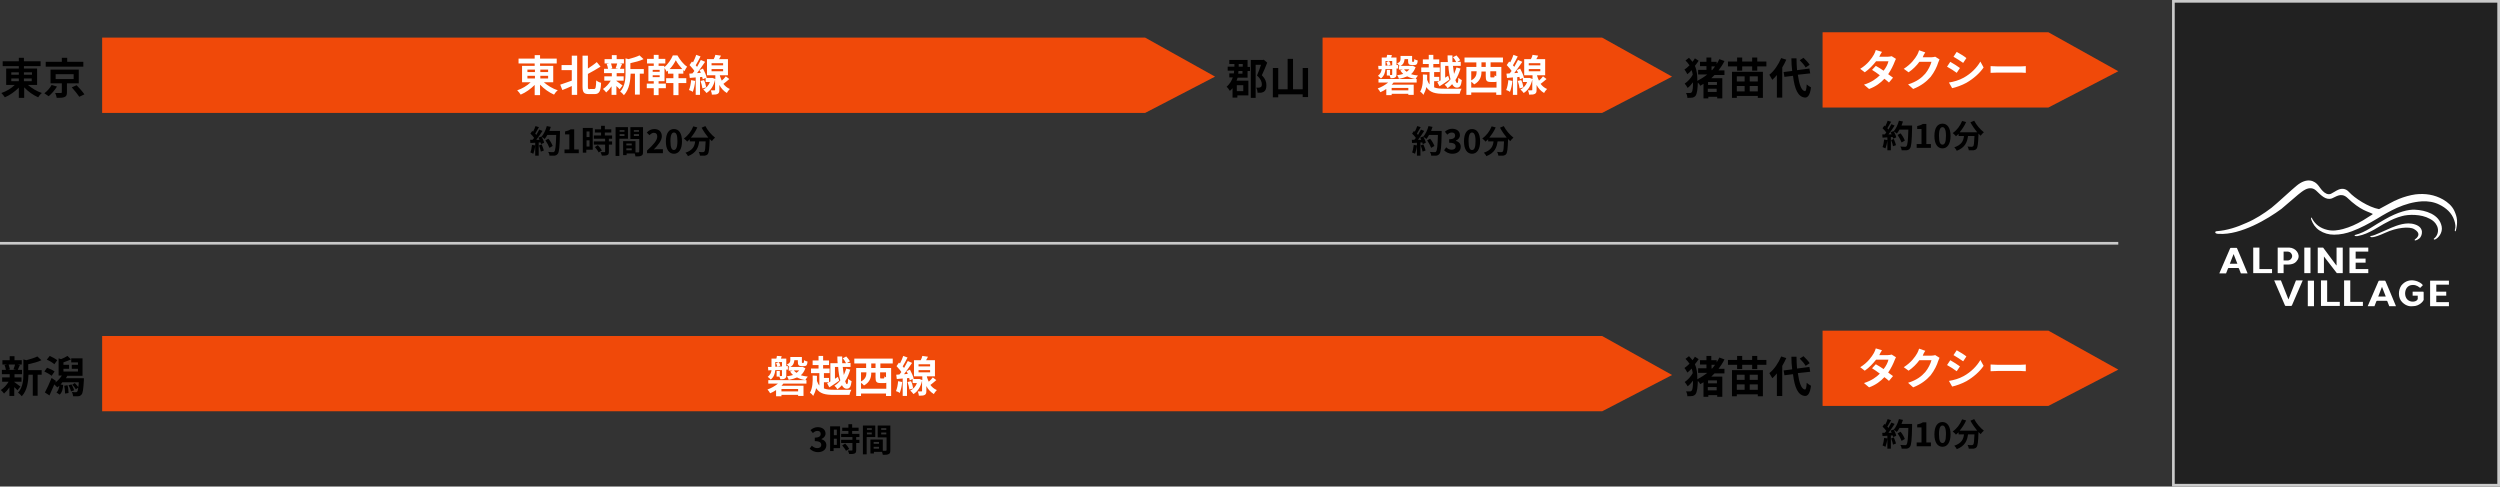 <?xml version="1.0" encoding="utf-8"?>
<!-- Generator: Adobe Illustrator 25.1.0, SVG Export Plug-In . SVG Version: 6.00 Build 0)  -->
<svg version="1.1" id="レイヤー_1" xmlns="http://www.w3.org/2000/svg" xmlns:xlink="http://www.w3.org/1999/xlink" x="0px"
	 y="0px" viewBox="0 0 930 181" style="enable-background:new 0 0 930 181;" xml:space="preserve">
<rect x="0" y="0" width="930" height="181" fill="#333333" stroke="none"/>
<style type="text/css">
	.st0{fill:#212121;stroke:#CACACA;}
	.st1{fill:#FFFFFF;}
	.st2{fill:#CACACA;}
	.st3{fill:#F04909;}
</style>
<rect x="808.5" y="0.5" class="st0" width="121" height="180"/>
<path class="st1" d="M858.5,113.9h2.3v-9.5h-2.3V113.9z M859.5,92.1h-2.3v9.5h2.3V92.1z M865.7,112.3c0-2.5,0-8,0-8h-2.3v9.5h7v-1.5
	C870.4,112.3,867.2,112.3,865.7,112.3z M849.6,98.4c0,0,1.9,0,1.9,0c1.7-0.1,2.6-0.7,3.3-1.9c1-1.9-0.7-4.3-3.2-4.4l-4.3,0v9.5h2.2
	V98.4z M849.4,93.6c0,0,1.7,0,1.7,0c1,0.1,1.5,0.8,1.6,1.6c0,0.8-0.6,1.6-1.6,1.7c0,0-1.6,0-1.6,0V93.6z M854.1,104.3l-2.8,7.1
	l-2.8-7.1c0,0-1.5,0-2.5,0c0.1,0.2,0.1,0.3,0.2,0.5c1.3,2.9,2.5,5.9,3.8,8.8c0.1,0.2,0.1,0.2,0.4,0.2c0,0,1.8,0,1.8,0
	c0.2,0,0.3,0,0.4-0.2c1.3-2.9,2.5-5.9,3.8-8.8c0.1-0.1,0.1-0.3,0.2-0.5C855.6,104.3,854.1,104.3,854.1,104.3z M832.2,92.4
	c-0.1-0.2-0.1-0.2-0.4-0.2c0,0-1.8,0-1.8,0c-0.2,0-0.3,0-0.4,0.2c-1.3,2.9-2.5,5.9-3.8,8.8c-0.1,0.1-0.1,0.3-0.2,0.5
	c0.9,0,2.5,0,2.5,0l0.7-1.8c0,0,0.1-0.2,0.3-0.2h3.5c0.2,0,0.3,0.2,0.3,0.2l0.7,1.8c0,0,1.5,0,2.5,0c-0.1-0.2-0.1-0.3-0.2-0.5
	C834.7,98.2,833.4,95.3,832.2,92.4z M829.5,98.1l1.4-3.6l1.4,3.6H829.5z M840.5,100.1c0-2.5,0-8,0-8h-2.3v9.5h7v-1.5
	C845.1,100.1,841.9,100.1,840.5,100.1z M887.4,104.6c-0.1-0.2-0.2-0.2-0.4-0.2c0,0-1.8,0-1.8,0c-0.2,0-0.3,0-0.4,0.2
	c-1.3,2.9-2.5,5.9-3.8,8.8c-0.1,0.1-0.1,0.3-0.2,0.5c0.9,0,2.5,0,2.5,0l0.7-1.8c0,0,0.1-0.2,0.3-0.2h3.5c0.2,0,0.3,0.2,0.3,0.2
	l0.7,1.8c0,0,1.5,0,2.5,0c-0.1-0.2-0.1-0.3-0.2-0.5C889.9,110.4,888.6,107.5,887.4,104.6z M884.7,110.3l1.4-3.6l1.4,3.6H884.7z
	 M906.6,84.1c0.8,1.8,0.1,3.7-1.1,4.6c-0.2,0.1-0.2,0.3,0,0.4c0.1,0,0.2,0,0.3,0c1.1-0.4,3-2.4,2.5-4.9c-0.5-2.3-1.9-3.7-3.8-4.7
	c-2-1-4.1-1.4-6.2-1.5c-2.3-0.1-6.1,0.7-11.3,3.7c-1.8,1-3.5,2.1-5.3,3.2c-1.8,1.1-3.6,2-5.6,2.5c-0.1,0-0.2,0.2-0.2,0.2
	c0,0.1,0.1,0.2,0.2,0.2c0.2,0,0.7,0.1,1,0c2.2-0.4,4.1-1.3,6.1-2.4c1.6-0.9,3.1-1.9,4.7-2.7c1.8-1,3.7-1.8,5.6-2.3
	c2.4-0.7,7.2-0.8,10.4,1C905.1,82,906,82.8,906.6,84.1z M914,81.8c-0.1-1.2-0.5-2.3-1-3.4c-0.9-1.9-2.5-3.2-4.2-4.2
	c-3.2-1.8-6.6-2.3-10.2-1.9c-2.1,0.3-4.2,0.9-6.2,1.7c-2.5,1-4.1,2.1-7.4,3.8c-3.9-0.7-9.1-4.1-11.1-6.3c-1.4-1.6-3-1.4-4.1-0.9
	c-1.1,0.5-1.5,0.9-2.7,1.5c-2.3,0.9-4.2-2.6-4.6-3c-1.4-1.9-4.3-3.3-8.3,0.1c-1.4,1.1-7.4,6.7-9.2,8.1c-2.9,2.2-6,4.2-9.3,5.6
	c-3.5,1.6-7.2,2.8-11,3.1c-0.1,0-0.3,0-0.4,0.1c-0.3,0.1-0.3,0.4-0.1,0.6c0.1,0.1,0.3,0.2,0.4,0.2c0.3,0.1,0.5,0.1,0.8,0.1
	c8.2,0.5,18.3-5.6,23.3-9.3c2.1-1.8,4.1-3.5,6.2-5.3c0.9-0.7,1.7-1.4,2.7-1.9c1.4-0.7,2.8-0.7,4,0.4c1.9,1.8,3.6,3.7,5.9,2.9
	c1.5-0.6,3.3-2.2,5.5-0.4c5.3,5.1,7.9,5.2,9.7,6.2c-0.1,0.1-0.2,0.1-0.2,0.2c-1.1,0.7-2.4,1.5-3.5,2.2c-2.4,1.4-4.8,2.5-7.4,3.2
	c-1.9,0.5-3.9,0.8-5.9,0.3c-2.5-0.6-4.5-2-5.7-4.4c0-0.1-0.1-0.1-0.2-0.2c0,0.1-0.1,0.1-0.1,0.2c0,0.2,0,0.4,0.1,0.6
	c0.6,1.6,1.5,3,3,4c1.7,1.1,3.5,1.6,5.5,1.6c2.3,0,4.6-0.5,6.7-1.3c3.2-1.2,6.2-2.8,9.2-4.6c2.4-1.5,4.9-2.9,7.5-4.1
	c3-1.3,6-2.2,9.3-2.4c2.2-0.1,4.4,0.2,6.4,1.2c2.5,1.2,4.7,3.1,5.6,5.9c0.4,1.2,0.6,2.4,0.2,3.6c-0.1,0.4,0.3,0.6,0.4,0.3
	C913.3,86.3,914.2,84.5,914,81.8z M901.5,108.5c-1.5,0-2.5,0-4,0c0,0.6,0,0.9,0,1.5c0.6,0,1.3,0,1.9,0c0,0,0,1.2,0,1.2
	c-0.4,1.5-4.6,1.7-4.7-2c0-1.5,0.8-3.2,2.9-3.2c1.5,0,2.2,0.8,2.7,1.1c0,0,1-1,1-1c-0.4-1-5-3.6-8,0.1c-1.2,1.7-1.3,4.6,0.3,6.2
	c1.6,1.6,3.1,1.6,4,1.5c2.4,0,3.8-1.8,4-2.3c0-1.2,0-1.7,0-2.9C901.5,108.7,901.5,108.6,901.5,108.5z M874.3,112.3c0-2.5,0-8,0-8
	h-2.3v9.5h7v-1.5C879,112.3,875.8,112.3,874.3,112.3z M869.1,98.7l-4.9-6.6h-2v9.5h2.3v-6.2c0,0,4.8,6.2,4.8,6.2c0,0,2.2,0,2.2,0
	v-9.5h-2.3V98.7L869.1,98.7z M881,93.6v-1.5h-7v9.5h7v-1.5h-4.7v-2.4h3.7v-1.5h-3.7v-2.6H881z M898.3,89.1c-0.3,0.6,0.7,0.4,1.7-0.4
	c1-0.8,2.1-4-1.6-5.2c-3.2-1.1-6.8,0.4-8.8,1.2c-1.9,0.8-6.3,2.9-7.2,3c-0.9,0-0.7,0.5-0.4,0.5c0,0,0.7,0.5,5.3-1.6
	c4.3-2,9-2.4,10.7-1.4C901.1,87,899,88.6,898.3,89.1z M904,113.9h7v-1.5h-4.7v-2.4h3.7v-1.5h-3.7v-2.6h4.7v-1.5h-7V113.9z"/>
<rect y="90" class="st2" width="788" height="1"/>
<path d="M4.2,29.2H7v1H4.2V29.2z M4.2,26.9H7v0.9H4.2V26.9z M11.9,26.9v0.9H8.9v-0.9H11.9z M11.9,30.2H8.9v-1h2.9V30.2z M13.8,31.6
	v-6.1H8.9v-0.9h6.2v-1.8H8.9v-1.3H7v1.3H1v1.8h6v0.9H2.3v6.1h3.2c-1.3,1.3-3.2,2.4-5,3c0.4,0.4,1,1.1,1.3,1.6
	c1.9-0.8,3.7-2.1,5.2-3.6v3.8h2v-3.9c1.5,1.6,3.4,2.9,5.2,3.7c0.3-0.5,0.9-1.3,1.4-1.6c-1.9-0.6-3.8-1.8-5.2-3H13.8z M31,23H25v-1.5
	h-2V23h-6v1.8H31V23z M19.2,31.6c-0.5,1-1.6,2.3-2.7,3.1c0.4,0.3,1.1,0.8,1.6,1.1c1.1-0.9,2.3-2.3,3.1-3.6L19.2,31.6z M20.7,27.6
	h6.7v1.8h-6.7V27.6z M29.3,31v-5.1H18.8V31H23v3.3c0,0.2-0.1,0.3-0.4,0.3c-0.3,0-1.3,0-2.1,0c0.3,0.5,0.5,1.3,0.6,1.8
	c1.3,0,2.2,0,2.9-0.3s0.9-0.8,0.9-1.7V31H29.3z M26.7,32.5c1,1.1,2.2,2.6,2.8,3.5l1.9-0.9c-0.6-0.9-1.9-2.4-2.9-3.4L26.7,32.5z"/>
<path d="M462.3,27.4h-1.7c0.1-0.4,0.1-0.7,0.1-1h1.5V27.4z M460.8,24.6v-0.8h1.5v1h-1.5V24.6z M462.5,31.7v2.2h-2.4v-2.2H462.5z
	 M464.1,22.3h-6.8v1.5h1.9v0.7v0.3h-2.5v1.5h2.4c0,0.3-0.1,0.7-0.1,1h-1.7v1.5h1.3c-0.4,1.2-1.1,2.4-2.3,3.5c0.4,0.3,0.9,1,1.2,1.5
	c0.4-0.3,0.7-0.6,1-1v3.5h1.8v-0.8h4.1V30H460c0.1-0.4,0.3-0.7,0.4-1.1h3.7v-2.5h0.9v-1.5h-0.9V22.3z M470.1,22.2l-0.3,0.1h-4.5
	v14.1h1.8V24.1h2c-0.4,1.2-1,2.9-1.5,4c1.4,1.2,1.8,2.4,1.8,3.2c0,0.6-0.1,0.9-0.4,1.1c-0.2,0.1-0.4,0.2-0.7,0.2c-0.2,0-0.6,0-1,0
	c0.3,0.5,0.5,1.3,0.5,1.9c0.5,0,1,0,1.3,0c0.4-0.1,0.8-0.2,1.1-0.4c0.6-0.4,0.9-1.2,0.9-2.4c0-1.1-0.3-2.3-1.7-3.7
	c0.7-1.4,1.4-3.2,2-4.7L470.1,22.2z M484.6,25.3v7.9h-3.6V21.9h-2v11.3h-3.5v-7.9h-2v10.9h2v-1.1h9.1v1h2V25.3H484.6z"/>
<path d="M636.7,24.7h1.3c-0.3,0.5-0.7,0.9-1.1,1.4h-0.2V24.7z M638.7,31.6h-3.3v-1.1h3.3V31.6z M635.3,34.2v-1.2h3.3v1.2H635.3z
	 M639.6,22c-0.3,0.6-0.6,1.2-1,1.8V23h-2v-1.6h-1.8V23h-2.4v1.6h2.4v1.4h-3.1v1.7h3.4c-1.1,0.9-2.4,1.7-3.7,2.4v0
	c0-2-0.1-3.8-0.9-5.6c0.5-0.6,1-1.3,1.4-1.9l-1.4-0.9c-0.2,0.4-0.5,0.8-0.9,1.3c-0.4-0.5-0.8-1-1.3-1.5l-1.3,1
	c0.6,0.6,1.1,1.2,1.5,1.8c-0.6,0.6-1.3,1.2-1.9,1.6c0.4,0.4,0.8,1.2,1.1,1.7c0.5-0.4,1.1-0.9,1.6-1.5c0.2,0.6,0.3,1.1,0.4,1.7
	c-0.7,1.3-1.9,2.6-3,3.3c0.4,0.4,0.8,1.1,1.1,1.6c0.7-0.5,1.4-1.3,2-2.1c0,1.8-0.1,3.3-0.5,3.7c-0.1,0.2-0.3,0.2-0.5,0.3
	c-0.3,0-0.8,0-1.6,0c0.3,0.5,0.5,1.2,0.5,1.8c0.7,0,1.4,0,2-0.1c0.4-0.1,0.7-0.3,1-0.6c0.7-0.9,0.8-2.9,0.9-5
	c0.4,0.4,0.8,0.9,0.9,1.2c0.4-0.2,0.8-0.5,1.2-0.7v5.4h1.8v-0.6h3.3v0.6h1.9v-7.5h-4.1c0.4-0.4,0.8-0.8,1.2-1.2h3.7v-1.7h-2.2
	c0.8-1.1,1.6-2.2,2.2-3.5L639.6,22z M649,28.4v1.9h-2.9v-1.9H649z M653.9,30.3h-3v-1.9h3V30.3z M650.9,34v-2h3v2H650.9z M646.1,34
	v-2h2.9v2H646.1z M644.3,36.4h1.8v-0.7h7.8v0.7h1.9v-9.7h-11.5V36.4z M653.7,22.9v-1.5h-1.9v1.5h-3.7v-1.5h-1.9v1.5h-3.4v1.8h3.4
	v1.6h1.9v-1.6h3.7v1.6h1.9v-1.6h3.4v-1.8H653.7z M673.2,24.1c-0.5-0.8-1.5-1.8-2.3-2.6l-1.4,0.9c0.8,0.8,1.8,1.9,2.2,2.7L673.2,24.1
	z M662.6,21.6c-1,2.4-2.6,4.8-4.4,6.2c0.3,0.5,0.9,1.5,1.1,1.9c0.6-0.5,1.1-1.1,1.7-1.8v8.4h2V25.1c0.6-1,1.1-2,1.5-2.9L662.6,21.6z
	 M673.4,27.3l-0.3-1.8l-4.6,0.6c-0.1-1.4-0.2-2.9-0.2-4.4h-1.9c0,1.7,0.1,3.2,0.3,4.7l-3.2,0.4l0.3,1.8l3.2-0.4
	c0.6,4.9,1.8,7.9,4.5,8.1c0.9,0,1.8-0.7,2.2-3.8c-0.4-0.2-1.2-0.7-1.6-1.1c-0.1,1.8-0.3,2.6-0.7,2.5c-1.3-0.2-2.1-2.5-2.6-6.1
	L673.4,27.3z"/>
<path d="M197.9,53.9c-0.1,1-0.3,2.1-0.6,2.8c0.3,0.1,0.8,0.4,1.1,0.5c0.3-0.8,0.6-2,0.7-3.1L197.9,53.9z M200.5,54.1
	c0.3,0.7,0.6,1.7,0.7,2.3l1.1-0.4c-0.1-0.6-0.5-1.5-0.8-2.3L200.5,54.1z M204.3,48.9c0.2-0.6,0.4-1.1,0.6-1.7l-1.5-0.3
	c-0.4,1.5-1.1,3-2,4l-0.1-0.1l-1,0.4c0.1,0.3,0.3,0.5,0.4,0.8l-1.2,0c0.8-1,1.6-2.2,2.3-3.3l-1.2-0.5c-0.3,0.6-0.7,1.3-1.1,2
	c-0.1-0.2-0.3-0.3-0.4-0.5c0.4-0.7,0.9-1.6,1.4-2.4l-1.3-0.4c-0.2,0.6-0.5,1.4-0.9,2.1c-0.1-0.1-0.2-0.2-0.3-0.3l-0.7,1
	c0.5,0.5,1.1,1.1,1.4,1.6c-0.2,0.3-0.4,0.5-0.6,0.7l-0.9,0l0.1,1.2l1.8-0.1v4.8h1.3v-4.9l0.7,0c0.1,0.2,0.1,0.5,0.2,0.6l1.1-0.5
	c-0.1-0.6-0.5-1.5-0.9-2.2c0.4,0.2,0.9,0.6,1.1,0.8c0.4-0.4,0.7-1,1-1.5h3.3c-0.1,4.1-0.3,5.8-0.7,6.2c-0.1,0.2-0.3,0.2-0.5,0.2
	c-0.3,0-1,0-1.8-0.1c0.3,0.4,0.5,1,0.5,1.4c0.7,0,1.4,0,1.9,0c0.5-0.1,0.8-0.2,1.2-0.7c0.5-0.6,0.7-2.5,0.8-7.8c0-0.2,0-0.7,0-0.7
	H204.3z M205.6,54.3c-0.3-0.8-0.9-1.9-1.6-2.7l-1.1,0.6c0.6,0.9,1.2,2,1.5,2.8L205.6,54.3z M210,57h5.3v-1.4h-1.7v-7.5h-1.3
	c-0.6,0.4-1.2,0.6-2.1,0.8V50h1.6v5.6H210V57z M219.3,48.8V51h-1.1v-2.1H219.3z M218.2,54.5v-2.3h1.1v2.3H218.2z M220.6,47.6h-3.8
	v9.2h1.3v-1.1h2.4V47.6z M221.3,54.7c0.5,0.6,1.2,1.5,1.4,2l1.2-0.7c-0.3-0.6-0.9-1.4-1.5-2L221.3,54.7z M227.7,51.6v-1.2h-2.7v-1.1
	h2.4v-1.2h-2.4v-1.3h-1.4v1.3h-2.3v1.2h2.3v1.1h-2.7v1.2h4.2v1h-4.2v1.2h4.2v2.6c0,0.2-0.1,0.2-0.3,0.2c-0.2,0-0.9,0-1.4,0
	c0.2,0.4,0.4,0.9,0.5,1.3c0.9,0,1.5,0,2-0.2c0.5-0.2,0.6-0.6,0.6-1.3v-2.6h1.2v-1.2h-1.2v-1H227.7z M232.3,48.3V49h-1.8v-0.6H232.3z
	 M230.5,50.6v-0.7h1.8v0.7H230.5z M233.6,51.6v-4.3H229V58h1.4v-6.4H233.6z M235.8,50.6v-0.7h1.9v0.7H235.8z M237.7,48.3V49h-1.9
	v-0.6H237.7z M233,55.9v-0.7h2v0.7H233z M235,54.1h-2v-0.7h2V54.1z M239.2,47.3h-4.7v4.4h3.3v4.7c0,0.2-0.1,0.3-0.3,0.3
	c-0.2,0-0.6,0-1.1,0v-4.2l-4,0v0h-0.6v5.2h1.3v-0.6h3c0.1,0.4,0.3,0.8,0.3,1.1c1,0,1.7,0,2.2-0.3c0.5-0.2,0.6-0.6,0.6-1.4V47.3z
	 M240.6,57h6v-1.5h-1.9c-0.4,0-1,0-1.5,0.1c1.6-1.6,3-3.3,3-4.9c0-1.7-1.1-2.7-2.8-2.7c-1.2,0-2,0.5-2.8,1.3l1,1
	c0.5-0.5,1-0.9,1.6-0.9c0.9,0,1.3,0.5,1.3,1.4c0,1.4-1.4,3-3.8,5.2V57z M250.7,57.2c1.8,0,3-1.6,3-4.6c0-3.1-1.2-4.6-3-4.6
	c-1.8,0-3,1.5-3,4.6C247.7,55.6,248.9,57.2,250.7,57.2z M250.7,55.8c-0.8,0-1.3-0.8-1.3-3.3c0-2.5,0.6-3.2,1.3-3.2
	c0.8,0,1.3,0.7,1.3,3.2C252,55,251.4,55.8,250.7,55.8z M261,47.5c0.7,1.3,1.6,2.6,2.5,3.7h-6.5c0.9-1.1,1.8-2.4,2.4-3.8l-1.5-0.4
	c-0.7,1.8-2,3.5-3.5,4.5c0.3,0.3,1,0.8,1.2,1.2c0.3-0.3,0.6-0.5,1-0.9v0.8h2c-0.2,1.8-0.9,3.3-3.6,4.2c0.3,0.3,0.8,0.9,0.9,1.3
	c3.1-1.2,3.9-3.2,4.2-5.5h2.4c-0.1,2.5-0.2,3.6-0.5,3.8c-0.1,0.1-0.3,0.2-0.5,0.2c-0.3,0-0.9,0-1.6-0.1c0.3,0.4,0.4,1,0.5,1.4
	c0.7,0,1.4,0,1.8,0c0.5-0.1,0.8-0.2,1.1-0.6c0.4-0.5,0.6-1.9,0.7-5.5v-0.1c0.3,0.3,0.5,0.5,0.8,0.8c0.3-0.4,0.8-1,1.2-1.3
	c-1.3-1-2.8-2.7-3.6-4.3L261,47.5z"/>
<polygon class="st3" points="426,14 38,14 38,42 426,42 452,28.5 "/>
<path class="st1" d="M196.2,28.2h2.8v1h-2.8V28.2z M196.2,25.9h2.8v0.9h-2.8V25.9z M203.9,25.9v0.9h-2.9v-0.9H203.9z M203.9,29.2
	h-2.9v-1h2.9V29.2z M205.8,30.6v-6.1h-4.9v-0.9h6.2v-1.8h-6.2v-1.3h-2v1.3h-6v1.8h6v0.9h-4.7v6.1h3.2c-1.3,1.3-3.2,2.4-5,3
	c0.4,0.4,1,1.1,1.3,1.6c1.9-0.8,3.7-2.1,5.2-3.6v3.8h2v-3.9c1.5,1.6,3.4,2.9,5.2,3.7c0.3-0.5,0.9-1.3,1.4-1.6
	c-1.9-0.6-3.8-1.8-5.2-3H205.8z M212.7,24.2h-3.8v1.9h3.8V30c-1.6,0.6-3.2,1.1-4.3,1.5l0.8,2c1-0.4,2.3-0.9,3.5-1.5v3.3h2V20.7h-2
	V24.2z M219.4,33.2c-0.6,0-0.7-0.1-0.7-1v-4.7c1.6-0.8,3.2-1.8,4.7-2.7l-1.4-1.7c-0.9,0.8-2.1,1.6-3.3,2.4v-4.8h-2v11.4
	c0,2.3,0.5,2.9,2.4,2.9h2.1c1.8,0,2.3-1.2,2.4-4.2c-0.5-0.1-1.4-0.5-1.8-0.9c-0.1,2.6-0.2,3.2-0.8,3.2H219.4z M229.6,23.6
	c-0.1,0.5-0.4,1.3-0.6,1.8l1.1,0.2h-3.1l0.8-0.2c-0.1-0.5-0.3-1.2-0.5-1.8H229.6z M229.4,30h2.6v-1.6h-2.6v-1.2h2.8v-1.6h-1.6
	c0.2-0.5,0.5-1.1,0.8-1.8l-0.9-0.2h1.6V22h-2.7v-1.5h-1.8V22h-2.7v1.6h1.8l-1,0.2c0.2,0.5,0.4,1.2,0.5,1.8h-1.5v1.6h2.9v1.2h-2.8V30
	h2.4c-0.7,1.2-1.8,2.4-2.9,3.1c0.4,0.3,0.9,0.9,1.2,1.3c0.7-0.6,1.4-1.4,2-2.3v3.2h1.8V32c0.5,0.4,0.9,0.9,1.2,1.2l1.1-1.4
	c-0.4-0.3-1.7-1.3-2.3-1.7V30z M239.5,25.7h-5v-2.2c1.7-0.4,3.5-0.8,4.9-1.5l-1.5-1.4c-1,0.5-2.6,1-4.1,1.4l-1.1-0.3v5.5
	c0,2.2-0.2,4.9-2,6.9c0.4,0.2,1.1,0.9,1.4,1.3c2.1-2.2,2.4-5.6,2.5-8h1.6v7.8h1.8v-7.8h1.5V25.7z M249.1,25.7c1-1,1.8-2.3,2.3-3.3
	c0.5,1,1.5,2.3,2.4,3.3H249.1z M245.4,26.7h-2.6v-0.7h2.6V26.7z M245.4,28.7h-2.6V28h2.6V28.7z M252.3,27.4h1.9v-1.3
	c0.1,0.1,0.3,0.2,0.4,0.4c0.3-0.6,0.7-1.3,1-1.7c-1.3-0.8-2.7-2.6-3.6-4.2h-1.7c-0.6,1.5-1.9,3.4-3.2,4.4v-0.5H245v-0.9h2.5v-1.7
	H245v-1.5h-1.8v1.5h-2.5v1.7h2.5v0.9h-2v5.7h2v0.9h-2.6v1.7h2.6v2.6h1.8v-2.6h2.7v-1.7H245v-0.9h2.2v-4.9c0.3,0.4,0.6,1,0.8,1.4
	c0.2-0.1,0.3-0.3,0.5-0.4v1.1h2v1.7h-2.7v1.8h2.7v4.5h1.9v-4.5h2.9v-1.8h-2.9V27.4z M257.1,29.8c-0.1,1.3-0.4,2.8-0.8,3.7
	c0.4,0.1,1.1,0.4,1.4,0.7c0.4-1,0.8-2.6,0.9-4.1L257.1,29.8z M260.6,30.1c0.3,0.9,0.6,2,0.7,2.8l1.4-0.4c-0.1-0.8-0.4-1.9-0.8-2.7
	L260.6,30.1z M264.7,25.7h4.3v0.8h-4.3V25.7z M264.7,23.5h4.3v0.8h-4.3V23.5z M270,28.4c-0.4,0.5-0.9,1.1-1.5,1.6
	c-0.3-0.6-0.5-1.2-0.7-1.8V28h3v-6h-3.3c0.2-0.4,0.5-0.8,0.7-1.3l-2.1-0.3c-0.1,0.5-0.3,1.1-0.6,1.6H263v6h3.1v1.4l-1-0.4l-0.3,0
	h-2.1l0.2-0.1c-0.2-0.9-0.8-2.3-1.4-3.4l-1.3,0.6c0.2,0.3,0.4,0.7,0.5,1l-1.4,0.1c1-1.3,2.1-2.9,3-4.2l-1.6-0.7
	c-0.4,0.8-0.9,1.7-1.4,2.6c-0.1-0.2-0.3-0.4-0.5-0.6c0.6-0.9,1.2-2.2,1.8-3.3l-1.6-0.6c-0.3,0.8-0.7,1.9-1.2,2.8
	c-0.1-0.1-0.3-0.2-0.4-0.3l-0.9,1.3c0.6,0.7,1.4,1.5,1.8,2.2c-0.2,0.3-0.5,0.7-0.7,0.9l-1.2,0.1l0.2,1.6l2.2-0.2v6.5h1.6v-6.6
	l0.8-0.1c0.1,0.4,0.2,0.7,0.2,0.9l1.1-0.5v1.5h1.6c-0.5,1.3-1.4,2.3-2.5,2.8c0.4,0.3,0.9,0.9,1.2,1.3c1.5-0.9,2.7-2.6,3.2-5v3.8
	c0,0.2,0,0.2-0.3,0.2c-0.2,0-0.8,0-1.3,0c0.2,0.5,0.4,1.1,0.4,1.6c1,0,1.7,0,2.2-0.3c0.5-0.3,0.6-0.7,0.6-1.5v-1.8
	c0.6,1.2,1.6,2.3,2.8,3c0.2-0.5,0.8-1.2,1.1-1.5c-1-0.4-1.8-1.1-2.4-1.9c0.7-0.5,1.5-1.2,2.2-1.8L270,28.4z"/>
<path d="M525.9,53.9c-0.1,1-0.3,2.1-0.6,2.8c0.3,0.1,0.8,0.4,1.1,0.5c0.3-0.8,0.6-2,0.7-3.1L525.9,53.9z M528.5,54.1
	c0.3,0.7,0.6,1.7,0.7,2.3l1.1-0.4c-0.1-0.6-0.5-1.5-0.8-2.3L528.5,54.1z M532.3,48.9c0.2-0.6,0.4-1.1,0.6-1.7l-1.5-0.3
	c-0.4,1.5-1.1,3-2,4l-0.1-0.1l-1,0.4c0.1,0.3,0.3,0.5,0.4,0.8l-1.2,0c0.8-1,1.6-2.2,2.3-3.3l-1.2-0.5c-0.3,0.6-0.7,1.3-1.1,2
	c-0.1-0.2-0.3-0.3-0.4-0.5c0.4-0.7,0.9-1.6,1.4-2.4l-1.3-0.4c-0.2,0.6-0.5,1.4-0.9,2.1c-0.1-0.1-0.2-0.2-0.3-0.3l-0.7,1
	c0.5,0.5,1.1,1.1,1.4,1.6c-0.2,0.3-0.4,0.5-0.6,0.7l-0.9,0l0.1,1.2l1.8-0.1v4.8h1.3v-4.9l0.7,0c0.1,0.2,0.1,0.5,0.2,0.6l1.1-0.5
	c-0.1-0.6-0.5-1.5-0.9-2.2c0.4,0.2,0.9,0.6,1.1,0.8c0.4-0.4,0.7-1,1-1.5h3.3c-0.1,4.1-0.3,5.8-0.7,6.2c-0.1,0.2-0.3,0.2-0.5,0.2
	c-0.3,0-1,0-1.8-0.1c0.3,0.4,0.5,1,0.5,1.4c0.7,0,1.4,0,1.9,0c0.5-0.1,0.8-0.2,1.2-0.7c0.5-0.6,0.7-2.5,0.8-7.8c0-0.2,0-0.7,0-0.7
	H532.3z M533.6,54.3c-0.3-0.8-0.9-1.9-1.6-2.7l-1.1,0.6c0.6,0.9,1.2,2,1.5,2.8L533.6,54.3z M540.3,57.2c1.7,0,3.1-0.9,3.1-2.6
	c0-1.2-0.8-1.9-1.8-2.2v-0.1c0.9-0.4,1.5-1.1,1.5-2c0-1.5-1.2-2.4-2.9-2.4c-1,0-1.9,0.4-2.7,1.1l0.9,1.1c0.5-0.5,1-0.8,1.7-0.8
	c0.8,0,1.2,0.4,1.2,1.1c0,0.8-0.5,1.4-2.2,1.4v1.3c1.9,0,2.4,0.6,2.4,1.4c0,0.8-0.6,1.2-1.5,1.2c-0.8,0-1.5-0.4-2-0.9l-0.8,1.1
	C537.9,56.6,538.9,57.2,540.3,57.2z M547.6,57.2c1.8,0,3-1.6,3-4.6c0-3.1-1.2-4.6-3-4.6s-3,1.5-3,4.6
	C544.6,55.6,545.8,57.2,547.6,57.2z M547.6,55.8c-0.8,0-1.3-0.8-1.3-3.3c0-2.5,0.6-3.2,1.3-3.2s1.3,0.7,1.3,3.2
	C548.9,55,548.4,55.8,547.6,55.8z M558,47.5c0.7,1.3,1.6,2.6,2.5,3.7H554c0.9-1.1,1.8-2.4,2.4-3.8l-1.5-0.4c-0.7,1.8-2,3.5-3.5,4.5
	c0.3,0.3,1,0.8,1.2,1.2c0.3-0.3,0.6-0.5,1-0.9v0.8h2c-0.2,1.8-0.9,3.3-3.6,4.2c0.3,0.3,0.8,0.9,0.9,1.3c3.1-1.2,3.9-3.2,4.2-5.5h2.4
	c-0.1,2.5-0.2,3.6-0.5,3.8c-0.1,0.1-0.3,0.2-0.5,0.2c-0.3,0-0.9,0-1.6-0.1c0.3,0.4,0.4,1,0.5,1.4c0.7,0,1.4,0,1.8,0
	c0.5-0.1,0.8-0.2,1.1-0.6c0.4-0.5,0.6-1.9,0.7-5.5v-0.1c0.3,0.3,0.5,0.5,0.8,0.8c0.3-0.4,0.8-1,1.2-1.3c-1.3-1-2.8-2.7-3.6-4.3
	L558,47.5z"/>
<polygon class="st3" points="596,14 492,14 492,42 596,42 622,28.5 "/>
<path class="st1" d="M515.4,22.7h2.5v1.6l-1.6,0.1l1-0.4c-0.1-0.4-0.3-0.9-0.6-1.3l-1,0.4c0.2,0.4,0.4,0.9,0.5,1.3l-0.8,0V22.7z
	 M517.9,25.7v2c0,0.1,0,0.2-0.2,0.2c-0.1,0-0.3,0-0.6,0V26h-1.2v2.1h1c0.2,0.3,0.3,0.7,0.4,1c0.7,0,1.2,0,1.7-0.3
	c0.4-0.3,0.5-0.6,0.5-1.3v-2l0.6,0l0-1.3l-0.6,0v-2.8h-2c0.1-0.3,0.2-0.6,0.3-0.9l-1.8-0.1c0,0.3-0.1,0.7-0.2,1H514v3.1l-1.3,0
	l0.1,1.3l1.2-0.1c-0.1,0.9-0.5,1.8-1.4,2.5c0.3,0.2,0.9,0.7,1.1,1c1.2-0.9,1.6-2.3,1.7-3.5L517.9,25.7z M523.9,33.6h-6.2v-0.9h6.2
	V33.6z M512.9,30.7h3.5c-1.1,0.9-2.5,1.7-3.9,2.2c0.3,0.3,0.8,1,1,1.4c0.7-0.3,1.5-0.7,2.2-1.2v2.3h2v-0.5h6.2v0.4h2v-3.8h-8.2
	c0.3-0.3,0.5-0.5,0.7-0.8h8.6v-1.3h-14.2V30.7z M524.3,25.8c-0.3,0.3-0.6,0.6-1,0.9c-0.4-0.3-0.8-0.6-1-0.9H524.3z M525.6,24.5
	l-0.3,0H521c1.2-0.6,1.4-1.6,1.5-2.5h1.3v0.6c0,1.2,0.3,1.6,1.5,1.6h0.8c0.9,0,1.2-0.4,1.3-1.7c-0.4-0.1-1-0.3-1.3-0.5
	c0,0.9-0.1,1-0.3,1h-0.3c-0.2,0-0.2,0-0.2-0.4v-1.8H521v1.1c0,0.6-0.1,1.2-1.3,1.7c0.3,0.2,0.7,0.6,1,1h-0.3v1.3h1.4l-0.9,0.3
	c0.3,0.5,0.7,0.9,1.1,1.3c-0.7,0.2-1.5,0.4-2.3,0.5c0.3,0.3,0.6,0.9,0.7,1.3c1.2-0.2,2.2-0.5,3.1-0.9c0.9,0.5,1.9,0.8,3.1,1
	c0.2-0.4,0.6-1,0.9-1.3c-1-0.1-1.9-0.3-2.6-0.5c0.8-0.7,1.3-1.5,1.7-2.6L525.6,24.5z M535.9,29.9c-0.5,0.3-0.9,0.5-1.2,0.7l0.8,1.5
	c1.1-0.7,2.5-1.6,3.7-2.5l-0.5-1.4l-1.1,0.7v-4.4h1.2c0.1,1.9,0.4,3.6,0.8,5c-0.6,0.8-1.4,1.5-2.2,2c0.4,0.3,0.9,0.9,1.1,1.3
	c0.6-0.4,1.2-0.9,1.7-1.5c0.4,0.8,1,1.3,1.7,1.3c1.2,0,1.6-0.6,1.9-2.8c-0.4-0.2-0.9-0.5-1.3-0.9c0,1.4-0.2,2-0.4,2
	c-0.3,0-0.5-0.4-0.7-1.1c0.8-1.2,1.4-2.7,1.9-4.3l-1.5-0.4c-0.2,0.8-0.6,1.6-0.9,2.4c-0.1-0.9-0.3-1.9-0.4-3h2.9V23h-1.3l1.1-0.6
	c-0.3-0.5-0.9-1.3-1.4-1.8l-1.3,0.7c0.5,0.5,1,1.3,1.2,1.8h-1.4c0-0.8,0-1.7,0-2.5h-1.8c0,0.8,0,1.7,0.1,2.5h-2.7V29.9z M533.5,30.2
	h1.9v-1.6h-1.9v-1.8h2.1v-1.7h-2.4v-1.3h2.2v-1.7h-2.2v-1.7h-1.7v1.7h-2.2v1.7h2.2v1.3h-2.8v1.7h3.1v4.6c-0.4-0.4-0.6-1-0.9-1.7
	c0-0.6,0-1.2,0-1.9l-1.6-0.1c0.1,2.2,0,4.6-1,6.4c0.4,0.2,1,0.8,1.2,1.2c0.5-0.9,0.9-1.9,1.1-2.9c1.4,2.1,3.4,2.5,6.6,2.5h5.8
	c0.1-0.6,0.4-1.4,0.7-1.9c-1.4,0-5.4,0-6.5,0c-1.5,0-2.7-0.1-3.7-0.5V30.2z M552.7,24.9h-1.6v-1.7h1.6V24.9z M556.7,28.4
	c-0.3-0.1-0.5-0.2-0.7-0.4c0,0.7-0.1,0.8-0.4,0.8h-0.8c-0.3,0-0.4,0-0.4-0.5v-1.8h2.2V28.4z M547.3,32.7v-2.3c0.4,0.3,0.9,0.7,1.1,1
	c2.2-1.2,2.7-3,2.7-4.6v-0.2h1.6v1.8c0,1.6,0.3,2.1,1.9,2.1h1.3c0.3,0,0.6,0,0.8-0.1v2.2H547.3z M549.3,26.6v0.1
	c0,1.1-0.3,2.3-2,3.2v-3.4H549.3z M559.1,23.2v-1.8h-14.3v1.8h4.4v1.7h-3.7v10.4h1.8v-0.9h9.3v0.9h1.9V24.9h-4v-1.7H559.1z
	 M561.1,29.8c-0.1,1.3-0.4,2.8-0.8,3.7c0.4,0.1,1.1,0.4,1.4,0.7c0.4-1,0.8-2.6,0.9-4.1L561.1,29.8z M564.6,30.1
	c0.3,0.9,0.6,2,0.7,2.8l1.4-0.4c-0.1-0.8-0.4-1.9-0.8-2.7L564.6,30.1z M568.7,25.7h4.3v0.8h-4.3V25.7z M568.7,23.5h4.3v0.8h-4.3
	V23.5z M574,28.4c-0.4,0.5-0.9,1.1-1.5,1.6c-0.3-0.6-0.5-1.2-0.7-1.8V28h3v-6h-3.3c0.2-0.4,0.5-0.8,0.7-1.3l-2.1-0.3
	c-0.1,0.5-0.3,1.1-0.6,1.6H567v6h3.1v1.4l-1-0.4l-0.3,0h-2.1l0.2-0.1c-0.2-0.9-0.8-2.3-1.4-3.4l-1.3,0.6c0.2,0.3,0.4,0.7,0.5,1
	l-1.4,0.1c1-1.3,2.1-2.9,3-4.2l-1.6-0.7c-0.4,0.8-0.9,1.7-1.4,2.6c-0.1-0.2-0.3-0.4-0.5-0.6c0.6-0.9,1.2-2.2,1.8-3.3l-1.6-0.6
	c-0.3,0.8-0.7,1.9-1.2,2.8c-0.1-0.1-0.3-0.2-0.4-0.3l-0.9,1.3c0.6,0.7,1.4,1.5,1.8,2.2c-0.2,0.3-0.5,0.7-0.7,0.9l-1.2,0.1l0.2,1.6
	l2.2-0.2v6.5h1.6v-6.6l0.8-0.1c0.1,0.4,0.2,0.7,0.2,0.9l1.1-0.5v1.5h1.6c-0.5,1.3-1.4,2.3-2.5,2.8c0.4,0.3,0.9,0.9,1.2,1.3
	c1.5-0.9,2.7-2.6,3.2-5v3.8c0,0.2,0,0.2-0.3,0.2c-0.2,0-0.8,0-1.3,0c0.2,0.5,0.4,1.1,0.4,1.6c1,0,1.7,0,2.2-0.3
	c0.5-0.3,0.6-0.7,0.6-1.5v-1.8c0.6,1.2,1.6,2.3,2.8,3c0.2-0.5,0.8-1.2,1.1-1.5c-1-0.4-1.8-1.1-2.4-1.9c0.7-0.5,1.5-1.2,2.2-1.8
	L574,28.4z"/>
<path d="M700.9,51.9c-0.1,1-0.3,2.1-0.6,2.8c0.3,0.1,0.8,0.4,1.1,0.5c0.3-0.8,0.6-2,0.7-3.1L700.9,51.9z M703.5,52.1
	c0.3,0.7,0.6,1.7,0.7,2.3l1.1-0.4c-0.1-0.6-0.5-1.5-0.8-2.3L703.5,52.1z M707.3,46.9c0.2-0.6,0.4-1.1,0.6-1.7l-1.5-0.3
	c-0.4,1.5-1.1,3-2,4l-0.1-0.1l-1,0.4c0.1,0.3,0.3,0.5,0.4,0.8l-1.2,0c0.8-1,1.6-2.2,2.3-3.3l-1.2-0.5c-0.3,0.6-0.7,1.3-1.1,2
	c-0.1-0.2-0.3-0.3-0.4-0.5c0.4-0.7,0.9-1.6,1.4-2.4l-1.3-0.4c-0.2,0.6-0.5,1.4-0.9,2.1c-0.1-0.1-0.2-0.2-0.3-0.3l-0.7,1
	c0.5,0.5,1.1,1.1,1.4,1.6c-0.2,0.3-0.4,0.5-0.6,0.7l-0.9,0l0.1,1.2l1.8-0.1v4.8h1.3v-4.9l0.7,0c0.1,0.2,0.1,0.5,0.2,0.6l1.1-0.5
	c-0.1-0.6-0.5-1.5-0.9-2.2c0.4,0.2,0.9,0.6,1.1,0.8c0.4-0.4,0.7-1,1-1.5h3.3c-0.1,4.1-0.3,5.8-0.7,6.2c-0.1,0.2-0.3,0.2-0.5,0.2
	c-0.3,0-1,0-1.8-0.1c0.3,0.4,0.5,1,0.5,1.4c0.7,0,1.4,0,1.9,0c0.5-0.1,0.8-0.2,1.2-0.7c0.5-0.6,0.7-2.5,0.8-7.8c0-0.2,0-0.7,0-0.7
	H707.3z M708.6,52.3c-0.3-0.8-0.9-1.9-1.6-2.7l-1.1,0.6c0.6,0.9,1.2,2,1.5,2.8L708.6,52.3z M713,55h5.3v-1.4h-1.7v-7.5h-1.3
	c-0.6,0.4-1.2,0.6-2.1,0.8V48h1.6v5.6H713V55z M722.6,55.2c1.8,0,3-1.6,3-4.6c0-3.1-1.2-4.6-3-4.6s-3,1.5-3,4.6
	C719.6,53.6,720.8,55.2,722.6,55.2z M722.6,53.8c-0.8,0-1.3-0.8-1.3-3.3c0-2.5,0.6-3.2,1.3-3.2s1.3,0.7,1.3,3.2
	C723.9,53,723.4,53.8,722.6,53.8z M733,45.5c0.7,1.3,1.6,2.6,2.5,3.7H729c0.9-1.1,1.8-2.4,2.4-3.8l-1.5-0.4c-0.7,1.8-2,3.5-3.5,4.5
	c0.3,0.3,1,0.8,1.2,1.2c0.3-0.3,0.6-0.5,1-0.9v0.8h2c-0.2,1.8-0.9,3.3-3.6,4.2c0.3,0.3,0.8,0.9,0.9,1.3c3.1-1.2,3.9-3.2,4.2-5.5h2.4
	c-0.1,2.5-0.2,3.6-0.5,3.8c-0.1,0.1-0.3,0.2-0.5,0.2c-0.3,0-0.9,0-1.6-0.1c0.3,0.4,0.4,1,0.5,1.4c0.7,0,1.4,0,1.8,0
	c0.5-0.1,0.8-0.2,1.1-0.6c0.4-0.5,0.6-1.9,0.7-5.5v-0.1c0.3,0.3,0.5,0.5,0.8,0.8c0.3-0.4,0.8-1,1.2-1.3c-1.3-1-2.8-2.7-3.6-4.3
	L733,45.5z"/>
<polygon class="st3" points="762,12 678,12 678,40 762,40 788,26.5 "/>
<path class="st1" d="M700.1,19.3l-2.3-0.7c-0.1,0.5-0.5,1.3-0.7,1.7c-0.8,1.4-2.3,3.6-5.1,5.3l1.7,1.3c1.6-1.1,3.1-2.7,4.2-4.1h4.6
	c-0.2,1-0.9,2.4-1.8,3.5c-1-0.7-2-1.3-2.9-1.8l-1.4,1.5c0.8,0.5,1.9,1.2,2.9,2c-1.3,1.3-3.1,2.6-5.9,3.5l1.9,1.6
	c2.5-0.9,4.3-2.3,5.7-3.8c0.7,0.5,1.2,1,1.7,1.4l1.5-1.8c-0.5-0.4-1.1-0.8-1.8-1.3c1.1-1.6,1.9-3.3,2.4-4.6c0.1-0.4,0.4-0.8,0.5-1.1
	l-1.6-1c-0.4,0.1-0.9,0.2-1.4,0.2h-3.2C699.3,20.6,699.7,19.9,700.1,19.3z M716.2,19.5l-2.3-0.8c-0.1,0.5-0.5,1.3-0.7,1.7
	c-0.8,1.4-2.2,3.4-5,5.2l1.8,1.3c1.6-1.1,3-2.5,4-3.9h4.5c-0.3,1.2-1.2,3.1-2.3,4.4c-1.4,1.6-3.2,3-6.4,4l1.9,1.7
	c3-1.2,4.9-2.7,6.5-4.5c1.4-1.8,2.4-3.9,2.8-5.3c0.1-0.4,0.4-0.8,0.5-1.2l-1.6-1c-0.4,0.1-0.9,0.2-1.4,0.2h-3.2c0,0,0,0,0-0.1
	C715.4,20.8,715.8,20.1,716.2,19.5z M727.9,19.3l-1.2,1.8c1.1,0.6,2.7,1.7,3.6,2.3l1.2-1.8C730.8,21,729,19.9,727.9,19.3z M725,30.7
	l1.2,2.1c1.4-0.3,3.7-1.1,5.3-2c2.6-1.5,4.9-3.5,6.4-5.7l-1.2-2.2c-1.3,2.3-3.5,4.5-6.2,6C728.7,29.9,726.8,30.4,725,30.7z
	 M725.5,23l-1.2,1.8c1.1,0.6,2.7,1.6,3.6,2.3l1.2-1.8C728.3,24.7,726.6,23.6,725.5,23z M740.5,24.6v2.5c0.6,0,1.7-0.1,2.6-0.1h8.6
	c0.7,0,1.5,0.1,1.9,0.1v-2.5c-0.4,0-1.1,0.1-1.9,0.1H743C742.2,24.7,741,24.6,740.5,24.6z"/>
<path d="M5.6,135.6c-0.1,0.5-0.4,1.3-0.6,1.8l1.1,0.2H2.9l0.8-0.2c-0.1-0.5-0.3-1.2-0.5-1.8H5.6z M5.4,142H8v-1.6H5.4v-1.2h2.8v-1.6
	H6.6c0.2-0.5,0.5-1.1,0.8-1.8l-0.9-0.2h1.6V134H5.4v-1.5H3.6v1.5H0.9v1.6h1.8l-1,0.2c0.2,0.5,0.4,1.2,0.5,1.8H0.7v1.6h2.9v1.2H0.8
	v1.6h2.4c-0.7,1.2-1.8,2.4-2.9,3.1c0.4,0.3,0.9,0.9,1.2,1.3c0.7-0.6,1.4-1.4,2-2.3v3.2h1.8V144c0.5,0.4,0.9,0.9,1.2,1.2l1.1-1.4
	c-0.4-0.3-1.7-1.3-2.3-1.7V142z M15.5,137.7h-5v-2.2c1.7-0.4,3.5-0.8,4.9-1.5l-1.5-1.4c-1,0.5-2.6,1-4.1,1.4l-1.1-0.3v5.5
	c0,2.2-0.2,4.9-2,6.9c0.4,0.2,1.1,0.9,1.4,1.3c2.1-2.2,2.4-5.6,2.5-8h1.6v7.8h1.8v-7.8h1.5V137.7z M21.3,134
	c-0.6-0.5-1.9-1.2-2.8-1.6l-1.1,1.4c1,0.4,2.2,1.1,2.8,1.7L21.3,134z M20.3,138.2c-0.6-0.5-1.9-1.1-2.8-1.4l-1,1.4
	c0.9,0.4,2.1,1.1,2.7,1.6L20.3,138.2z M23.9,143.5c0.2,0.9,0.3,2.1,0.3,2.9l1.3-0.2c0-0.8-0.1-2-0.4-2.9L23.9,143.5z M25.5,143.3
	c0.4,0.7,0.8,1.7,0.9,2.3l1.2-0.4c-0.2-0.6-0.6-1.6-1-2.2L25.5,143.3z M24.5,140.7c0.2-0.3,0.4-0.6,0.5-0.9h5.7v-6.5h-4.2v1.5H29
	v0.9h-2.3v1.5H29v1h-5.4v-1h2.1v-1.5h-2.1v-0.9c0.9-0.3,1.9-0.7,2.8-1.1l-1.3-1.3c-0.6,0.4-1.6,0.9-2.4,1.2l-0.9-0.3v6.4H23
	c-0.6,1-1.5,1.9-2.4,2.6l0.2-0.6l-1.6-1.1c-0.8,2-1.8,4.1-2.5,5.4l1.7,1.1c0.6-1.3,1.2-2.7,1.8-4.1c0.4,0.4,0.8,0.8,1.1,1.1
	c0.3-0.2,0.5-0.4,0.8-0.6c-0.2,1-0.5,2-1.1,2.5l1.2,0.8c0.9-0.8,1.2-2.1,1.3-3.6l-1-0.2c0.3-0.2,0.5-0.5,0.7-0.8h6.1
	c0,0.7-0.1,1.3-0.2,1.8c-0.3-0.4-0.8-1.1-1.3-1.5l-0.9,0.6c0.5,0.5,1,1.2,1.3,1.7l0.9-0.6c-0.1,0.9-0.2,1.3-0.4,1.5
	c-0.2,0.2-0.3,0.2-0.5,0.2c-0.3,0-0.8,0-1.5-0.1c0.3,0.4,0.4,1.1,0.5,1.6c0.7,0,1.5,0,1.9,0c0.5,0,0.8-0.2,1.2-0.6
	c0.5-0.5,0.7-1.9,0.9-5.4c0-0.2,0-0.7,0-0.7H24.5z"/>
<path d="M636.7,135.7h1.3c-0.3,0.5-0.7,0.9-1.1,1.4h-0.2V135.7z M638.7,142.6h-3.3v-1.1h3.3V142.6z M635.3,145.2v-1.2h3.3v1.2H635.3
	z M639.6,133c-0.3,0.6-0.6,1.2-1,1.8V134h-2v-1.6h-1.8v1.6h-2.4v1.6h2.4v1.4h-3.1v1.7h3.4c-1.1,0.9-2.4,1.7-3.7,2.4v0
	c0-2-0.1-3.8-0.9-5.6c0.5-0.6,1-1.3,1.4-1.9l-1.4-0.9c-0.2,0.4-0.5,0.8-0.9,1.3c-0.4-0.5-0.8-1-1.3-1.5l-1.3,1
	c0.6,0.6,1.1,1.2,1.5,1.8c-0.6,0.6-1.3,1.2-1.9,1.6c0.4,0.4,0.8,1.2,1.1,1.7c0.5-0.4,1.1-0.9,1.6-1.5c0.2,0.6,0.3,1.1,0.4,1.7
	c-0.7,1.3-1.9,2.6-3,3.3c0.4,0.4,0.8,1.1,1.1,1.6c0.7-0.5,1.4-1.3,2-2.1c0,1.8-0.1,3.3-0.5,3.7c-0.1,0.2-0.3,0.2-0.5,0.3
	c-0.3,0-0.8,0-1.6,0c0.3,0.5,0.5,1.2,0.5,1.8c0.7,0,1.4,0,2-0.1c0.4-0.1,0.7-0.3,1-0.6c0.7-0.9,0.8-2.9,0.9-5
	c0.4,0.4,0.8,0.9,0.9,1.2c0.4-0.2,0.8-0.5,1.2-0.7v5.4h1.8v-0.6h3.3v0.6h1.9v-7.5h-4.1c0.4-0.4,0.8-0.8,1.2-1.2h3.7v-1.7h-2.2
	c0.8-1.1,1.6-2.2,2.2-3.5L639.6,133z M649,139.4v1.9h-2.9v-1.9H649z M653.9,141.3h-3v-1.9h3V141.3z M650.9,145v-2h3v2H650.9z
	 M646.1,145v-2h2.9v2H646.1z M644.3,147.4h1.8v-0.7h7.8v0.7h1.9v-9.7h-11.5V147.4z M653.7,133.9v-1.5h-1.9v1.5h-3.7v-1.5h-1.9v1.5
	h-3.4v1.8h3.4v1.6h1.9v-1.6h3.7v1.6h1.9v-1.6h3.4v-1.8H653.7z M673.2,135.1c-0.5-0.8-1.5-1.8-2.3-2.6l-1.4,0.9
	c0.8,0.8,1.8,1.9,2.2,2.7L673.2,135.1z M662.6,132.6c-1,2.4-2.6,4.8-4.4,6.2c0.3,0.5,0.9,1.5,1.1,1.9c0.6-0.5,1.1-1.1,1.7-1.8v8.4h2
	v-11.2c0.6-1,1.1-2,1.5-2.9L662.6,132.6z M673.4,138.3l-0.3-1.8l-4.6,0.6c-0.1-1.4-0.2-2.9-0.2-4.4h-1.9c0,1.7,0.1,3.2,0.3,4.7
	l-3.2,0.4l0.3,1.8l3.2-0.4c0.6,4.9,1.8,7.9,4.5,8.1c0.9,0,1.8-0.7,2.2-3.8c-0.4-0.2-1.2-0.7-1.6-1.1c-0.1,1.8-0.3,2.6-0.7,2.5
	c-1.3-0.2-2.1-2.5-2.6-6.1L673.4,138.3z"/>
<path d="M304.3,168.2c1.7,0,3.1-0.9,3.1-2.6c0-1.2-0.8-1.9-1.8-2.2v-0.1c0.9-0.4,1.5-1.1,1.5-2c0-1.5-1.2-2.4-2.9-2.4
	c-1,0-1.9,0.4-2.7,1.1l0.9,1.1c0.5-0.5,1-0.8,1.7-0.8c0.8,0,1.2,0.4,1.2,1.1c0,0.8-0.5,1.4-2.2,1.4v1.3c1.9,0,2.4,0.6,2.4,1.4
	c0,0.8-0.6,1.2-1.5,1.2c-0.8,0-1.5-0.4-2-0.9l-0.8,1.1C301.9,167.6,302.9,168.2,304.3,168.2z M311.3,159.8v2.1h-1.1v-2.1H311.3z
	 M310.2,165.5v-2.3h1.1v2.3H310.2z M312.6,158.6h-3.8v9.2h1.3v-1.1h2.4V158.6z M313.3,165.7c0.5,0.6,1.2,1.5,1.4,2l1.2-0.7
	c-0.3-0.6-0.9-1.4-1.5-2L313.3,165.7z M319.7,162.6v-1.2h-2.7v-1.1h2.4v-1.2h-2.4v-1.3h-1.4v1.3h-2.3v1.2h2.3v1.1h-2.7v1.2h4.2v1
	h-4.2v1.2h4.2v2.6c0,0.2-0.1,0.2-0.3,0.2c-0.2,0-0.9,0-1.4,0c0.2,0.4,0.4,0.9,0.5,1.3c0.9,0,1.5,0,2-0.2c0.5-0.2,0.6-0.6,0.6-1.3
	v-2.6h1.2v-1.2h-1.2v-1H319.7z M324.3,159.3v0.6h-1.8v-0.6H324.3z M322.5,161.6v-0.7h1.8v0.7H322.5z M325.6,162.6v-4.3H321V169h1.4
	v-6.4H325.6z M327.8,161.6v-0.7h1.9v0.7H327.8z M329.7,159.3v0.6h-1.9v-0.6H329.7z M325,166.9v-0.7h2v0.7H325z M327,165.1h-2v-0.7h2
	V165.1z M331.2,158.3h-4.7v4.4h3.3v4.7c0,0.2-0.1,0.3-0.3,0.3c-0.2,0-0.6,0-1.1,0v-4.2l-4,0v0h-0.6v5.2h1.3v-0.6h3
	c0.1,0.4,0.3,0.8,0.3,1.1c1,0,1.7,0,2.2-0.3c0.5-0.2,0.6-0.6,0.6-1.4V158.3z"/>
<polygon class="st3" points="596,125 38,125 38,153 596,153 622,139.5 "/>
<path class="st1" d="M288.4,134.7h2.5v1.6l-1.6,0.1l1-0.4c-0.1-0.4-0.3-0.9-0.6-1.3l-1,0.4c0.2,0.4,0.4,0.9,0.5,1.3l-0.8,0V134.7z
	 M290.9,137.7v2c0,0.1,0,0.2-0.2,0.2c-0.1,0-0.3,0-0.6,0V138h-1.2v2.1h1c0.2,0.3,0.3,0.7,0.4,1c0.7,0,1.2,0,1.7-0.3
	c0.4-0.3,0.5-0.6,0.5-1.3v-2l0.6,0l0-1.3l-0.6,0v-2.8h-2c0.1-0.3,0.2-0.6,0.3-0.9l-1.8-0.1c0,0.3-0.1,0.7-0.2,1H287v3.1l-1.3,0
	l0.1,1.3l1.2-0.1c-0.1,0.9-0.5,1.8-1.4,2.5c0.3,0.2,0.9,0.7,1.1,1c1.2-0.9,1.6-2.3,1.7-3.5L290.9,137.7z M296.9,145.6h-6.2v-0.9h6.2
	V145.6z M285.9,142.7h3.5c-1.1,0.9-2.5,1.7-3.9,2.2c0.3,0.3,0.8,1,1,1.4c0.7-0.3,1.5-0.7,2.2-1.2v2.3h2v-0.5h6.2v0.4h2v-3.8h-8.2
	c0.3-0.3,0.5-0.5,0.7-0.8h8.6v-1.3h-14.2V142.7z M297.3,137.8c-0.3,0.3-0.6,0.6-1,0.9c-0.4-0.3-0.8-0.6-1-0.9H297.3z M298.6,136.5
	l-0.3,0H294c1.2-0.6,1.4-1.6,1.5-2.5h1.3v0.6c0,1.2,0.3,1.6,1.5,1.6h0.8c0.9,0,1.2-0.4,1.3-1.7c-0.4-0.1-1-0.3-1.3-0.5
	c0,0.9-0.1,1-0.3,1h-0.3c-0.2,0-0.2,0-0.2-0.4v-1.8H294v1.1c0,0.6-0.1,1.2-1.3,1.7c0.3,0.2,0.7,0.6,1,1h-0.3v1.3h1.4l-0.9,0.3
	c0.3,0.5,0.7,0.9,1.1,1.3c-0.7,0.2-1.5,0.4-2.3,0.5c0.3,0.3,0.6,0.9,0.7,1.3c1.2-0.2,2.2-0.5,3.1-0.9c0.9,0.5,1.9,0.8,3.1,1
	c0.2-0.4,0.6-1,0.9-1.3c-1-0.1-1.9-0.3-2.6-0.5c0.8-0.7,1.3-1.5,1.7-2.6L298.6,136.5z M308.9,141.9c-0.5,0.3-0.9,0.5-1.2,0.7
	l0.8,1.5c1.1-0.7,2.5-1.6,3.7-2.5l-0.5-1.4l-1.1,0.7v-4.4h1.2c0.1,1.9,0.4,3.6,0.8,5c-0.6,0.8-1.4,1.5-2.2,2
	c0.4,0.3,0.9,0.9,1.1,1.3c0.6-0.4,1.2-0.9,1.7-1.5c0.4,0.8,1,1.3,1.7,1.3c1.2,0,1.6-0.6,1.9-2.8c-0.4-0.2-0.9-0.5-1.3-0.9
	c0,1.4-0.2,2-0.4,2c-0.3,0-0.5-0.4-0.7-1.1c0.8-1.2,1.4-2.7,1.9-4.3l-1.5-0.4c-0.2,0.8-0.6,1.6-0.9,2.4c-0.1-0.9-0.3-1.9-0.4-3h2.9
	V135h-1.3l1.1-0.6c-0.3-0.5-0.9-1.3-1.4-1.8l-1.3,0.7c0.5,0.5,1,1.3,1.2,1.8h-1.4c0-0.8,0-1.7,0-2.5h-1.8c0,0.8,0,1.7,0.1,2.5h-2.7
	V141.9z M306.5,142.2h1.9v-1.6h-1.9v-1.8h2.1v-1.7h-2.4v-1.3h2.2v-1.7h-2.2v-1.7h-1.7v1.7h-2.2v1.7h2.2v1.3h-2.8v1.7h3.1v4.6
	c-0.4-0.4-0.6-1-0.9-1.7c0-0.6,0-1.2,0-1.9l-1.6-0.1c0.1,2.2,0,4.6-1,6.4c0.4,0.2,1,0.8,1.2,1.2c0.5-0.9,0.9-1.9,1.1-2.9
	c1.4,2.1,3.4,2.5,6.6,2.5h5.8c0.1-0.6,0.4-1.4,0.7-1.9c-1.4,0-5.4,0-6.5,0c-1.5,0-2.7-0.1-3.7-0.5V142.2z M325.7,136.9h-1.6v-1.7
	h1.6V136.9z M329.7,140.4c-0.3-0.1-0.5-0.2-0.7-0.4c0,0.7-0.1,0.8-0.4,0.8h-0.8c-0.3,0-0.4,0-0.4-0.5v-1.8h2.2V140.4z M320.3,144.7
	v-2.3c0.4,0.3,0.9,0.7,1.1,1c2.2-1.2,2.7-3,2.7-4.6v-0.2h1.6v1.8c0,1.6,0.3,2.1,1.9,2.1h1.3c0.3,0,0.6,0,0.8-0.1v2.2H320.3z
	 M322.3,138.6v0.1c0,1.1-0.3,2.3-2,3.2v-3.4H322.3z M332.1,135.2v-1.8h-14.3v1.8h4.4v1.7h-3.7v10.4h1.8v-0.9h9.3v0.9h1.9v-10.4h-4
	v-1.7H332.1z M334.1,141.8c-0.1,1.3-0.4,2.8-0.8,3.7c0.4,0.1,1.1,0.4,1.4,0.7c0.4-1,0.8-2.6,0.9-4.1L334.1,141.8z M337.6,142.1
	c0.3,0.9,0.6,2,0.7,2.8l1.4-0.4c-0.1-0.8-0.4-1.9-0.8-2.7L337.6,142.1z M341.7,137.7h4.3v0.8h-4.3V137.7z M341.7,135.5h4.3v0.8h-4.3
	V135.5z M347,140.4c-0.4,0.5-0.9,1.1-1.5,1.6c-0.3-0.6-0.5-1.2-0.7-1.8V140h3v-6h-3.3c0.2-0.4,0.5-0.8,0.7-1.3l-2.1-0.3
	c-0.1,0.5-0.3,1.1-0.6,1.6H340v6h3.1v1.4l-1-0.4l-0.3,0h-2.1l0.2-0.1c-0.2-0.9-0.8-2.3-1.4-3.4l-1.3,0.6c0.2,0.3,0.4,0.7,0.5,1
	l-1.4,0.1c1-1.3,2.1-2.9,3-4.2l-1.6-0.7c-0.4,0.8-0.9,1.7-1.4,2.6c-0.1-0.2-0.3-0.4-0.5-0.6c0.6-0.9,1.2-2.2,1.8-3.3l-1.6-0.6
	c-0.3,0.8-0.7,1.9-1.2,2.8c-0.1-0.1-0.3-0.2-0.4-0.3l-0.9,1.3c0.6,0.7,1.4,1.5,1.8,2.2c-0.2,0.3-0.5,0.7-0.7,0.9l-1.2,0.1l0.2,1.6
	l2.2-0.2v6.5h1.6v-6.6l0.8-0.1c0.1,0.4,0.2,0.7,0.2,0.9l1.1-0.5v1.5h1.6c-0.5,1.3-1.4,2.3-2.5,2.8c0.4,0.3,0.9,0.9,1.2,1.3
	c1.5-0.9,2.7-2.6,3.2-5v3.8c0,0.2,0,0.2-0.3,0.2c-0.2,0-0.8,0-1.3,0c0.2,0.5,0.4,1.1,0.4,1.6c1,0,1.7,0,2.2-0.3
	c0.5-0.3,0.6-0.7,0.6-1.5v-1.8c0.6,1.2,1.6,2.3,2.8,3c0.2-0.5,0.8-1.2,1.1-1.5c-1-0.4-1.8-1.1-2.4-1.9c0.7-0.5,1.5-1.2,2.2-1.8
	L347,140.4z"/>
<path d="M700.9,162.9c-0.1,1-0.3,2.1-0.6,2.8c0.3,0.1,0.8,0.4,1.1,0.5c0.3-0.8,0.6-2,0.7-3.1L700.9,162.9z M703.5,163.1
	c0.3,0.7,0.6,1.7,0.7,2.3l1.1-0.4c-0.1-0.6-0.5-1.5-0.8-2.3L703.5,163.1z M707.3,157.9c0.2-0.6,0.4-1.1,0.6-1.7l-1.5-0.3
	c-0.4,1.5-1.1,3-2,4l-0.1-0.1l-1,0.4c0.1,0.3,0.3,0.5,0.4,0.8l-1.2,0c0.8-1,1.6-2.2,2.3-3.3l-1.2-0.5c-0.3,0.6-0.7,1.3-1.1,2
	c-0.1-0.2-0.3-0.3-0.4-0.5c0.4-0.7,0.9-1.6,1.4-2.4l-1.3-0.4c-0.2,0.6-0.5,1.4-0.9,2.1c-0.1-0.1-0.2-0.2-0.3-0.3l-0.7,1
	c0.5,0.5,1.1,1.1,1.4,1.6c-0.2,0.3-0.4,0.5-0.6,0.7l-0.9,0l0.1,1.2l1.8-0.1v4.8h1.3v-4.9l0.7,0c0.1,0.2,0.1,0.5,0.2,0.6l1.1-0.5
	c-0.1-0.6-0.5-1.5-0.9-2.2c0.4,0.2,0.9,0.6,1.1,0.8c0.4-0.4,0.7-1,1-1.5h3.3c-0.1,4.1-0.3,5.8-0.7,6.2c-0.1,0.2-0.3,0.2-0.5,0.2
	c-0.3,0-1,0-1.8-0.1c0.3,0.4,0.5,1,0.5,1.4c0.7,0,1.4,0,1.9,0c0.5-0.1,0.8-0.2,1.2-0.7c0.5-0.6,0.7-2.5,0.8-7.8c0-0.2,0-0.7,0-0.7
	H707.3z M708.6,163.3c-0.3-0.8-0.9-1.9-1.6-2.7l-1.1,0.6c0.6,0.9,1.2,2,1.5,2.8L708.6,163.3z M713,166h5.3v-1.4h-1.7v-7.5h-1.3
	c-0.6,0.4-1.2,0.6-2.1,0.8v1.1h1.6v5.6H713V166z M722.6,166.2c1.8,0,3-1.6,3-4.6s-1.2-4.6-3-4.6s-3,1.5-3,4.6
	C719.6,164.6,720.8,166.2,722.6,166.2z M722.6,164.8c-0.8,0-1.3-0.8-1.3-3.3c0-2.5,0.6-3.2,1.3-3.2s1.3,0.7,1.3,3.2
	C723.9,164,723.4,164.8,722.6,164.8z M733,156.5c0.7,1.3,1.6,2.6,2.5,3.7H729c0.9-1.1,1.8-2.4,2.4-3.8l-1.5-0.4
	c-0.7,1.8-2,3.5-3.5,4.5c0.3,0.3,1,0.8,1.2,1.2c0.3-0.3,0.6-0.5,1-0.9v0.8h2c-0.2,1.8-0.9,3.3-3.6,4.2c0.3,0.3,0.8,0.9,0.9,1.3
	c3.1-1.2,3.9-3.2,4.2-5.5h2.4c-0.1,2.5-0.2,3.6-0.5,3.8c-0.1,0.1-0.3,0.2-0.5,0.2c-0.3,0-0.9,0-1.6-0.1c0.3,0.4,0.4,1,0.5,1.4
	c0.7,0,1.4,0,1.8,0c0.5-0.1,0.8-0.2,1.1-0.6c0.4-0.5,0.6-1.9,0.7-5.5v-0.1c0.3,0.3,0.5,0.5,0.8,0.8c0.3-0.4,0.8-1,1.2-1.3
	c-1.3-1-2.8-2.7-3.6-4.3L733,156.5z"/>
<polygon class="st3" points="762,123 678,123 678,151 762,151 788,137.5 "/>
<path class="st1" d="M700.1,130.3l-2.3-0.7c-0.1,0.5-0.5,1.3-0.7,1.7c-0.8,1.4-2.3,3.6-5.1,5.3l1.7,1.3c1.6-1.1,3.1-2.7,4.2-4.1h4.6
	c-0.2,1-0.9,2.4-1.8,3.5c-1-0.7-2-1.3-2.9-1.8l-1.4,1.5c0.8,0.5,1.9,1.2,2.9,2c-1.3,1.3-3.1,2.6-5.9,3.5l1.9,1.6
	c2.5-0.9,4.3-2.3,5.7-3.8c0.7,0.5,1.2,1,1.7,1.4l1.5-1.8c-0.5-0.4-1.1-0.8-1.8-1.3c1.1-1.6,1.9-3.3,2.4-4.6c0.1-0.4,0.4-0.8,0.5-1.1
	l-1.6-1c-0.4,0.1-0.9,0.2-1.4,0.2h-3.2C699.3,131.6,699.7,130.9,700.1,130.3z M716.2,130.5l-2.3-0.8c-0.1,0.5-0.5,1.3-0.7,1.7
	c-0.8,1.4-2.2,3.4-5,5.2l1.8,1.3c1.6-1.1,3-2.5,4-3.9h4.5c-0.3,1.2-1.2,3.1-2.3,4.4c-1.4,1.6-3.2,3-6.4,4l1.9,1.7
	c3-1.2,4.9-2.7,6.5-4.5c1.4-1.8,2.4-3.9,2.8-5.3c0.1-0.4,0.4-0.8,0.5-1.2l-1.6-1c-0.4,0.1-0.9,0.2-1.4,0.2h-3.2c0,0,0,0,0-0.1
	C715.4,131.8,715.8,131.1,716.2,130.5z M727.9,130.3l-1.2,1.8c1.1,0.6,2.7,1.7,3.6,2.3l1.2-1.8C730.8,132,729,130.9,727.9,130.3z
	 M725,141.7l1.2,2.1c1.4-0.3,3.7-1.1,5.3-2c2.6-1.5,4.9-3.5,6.4-5.7l-1.2-2.2c-1.3,2.3-3.5,4.5-6.2,6
	C728.7,140.9,726.8,141.4,725,141.7z M725.5,134l-1.2,1.8c1.1,0.6,2.7,1.6,3.6,2.3l1.2-1.8C728.3,135.7,726.6,134.6,725.5,134z
	 M740.5,135.6v2.5c0.6,0,1.7-0.1,2.6-0.1h8.6c0.7,0,1.5,0.1,1.9,0.1v-2.5c-0.4,0-1.1,0.1-1.9,0.1H743
	C742.2,135.7,741,135.6,740.5,135.6z"/>
</svg>
